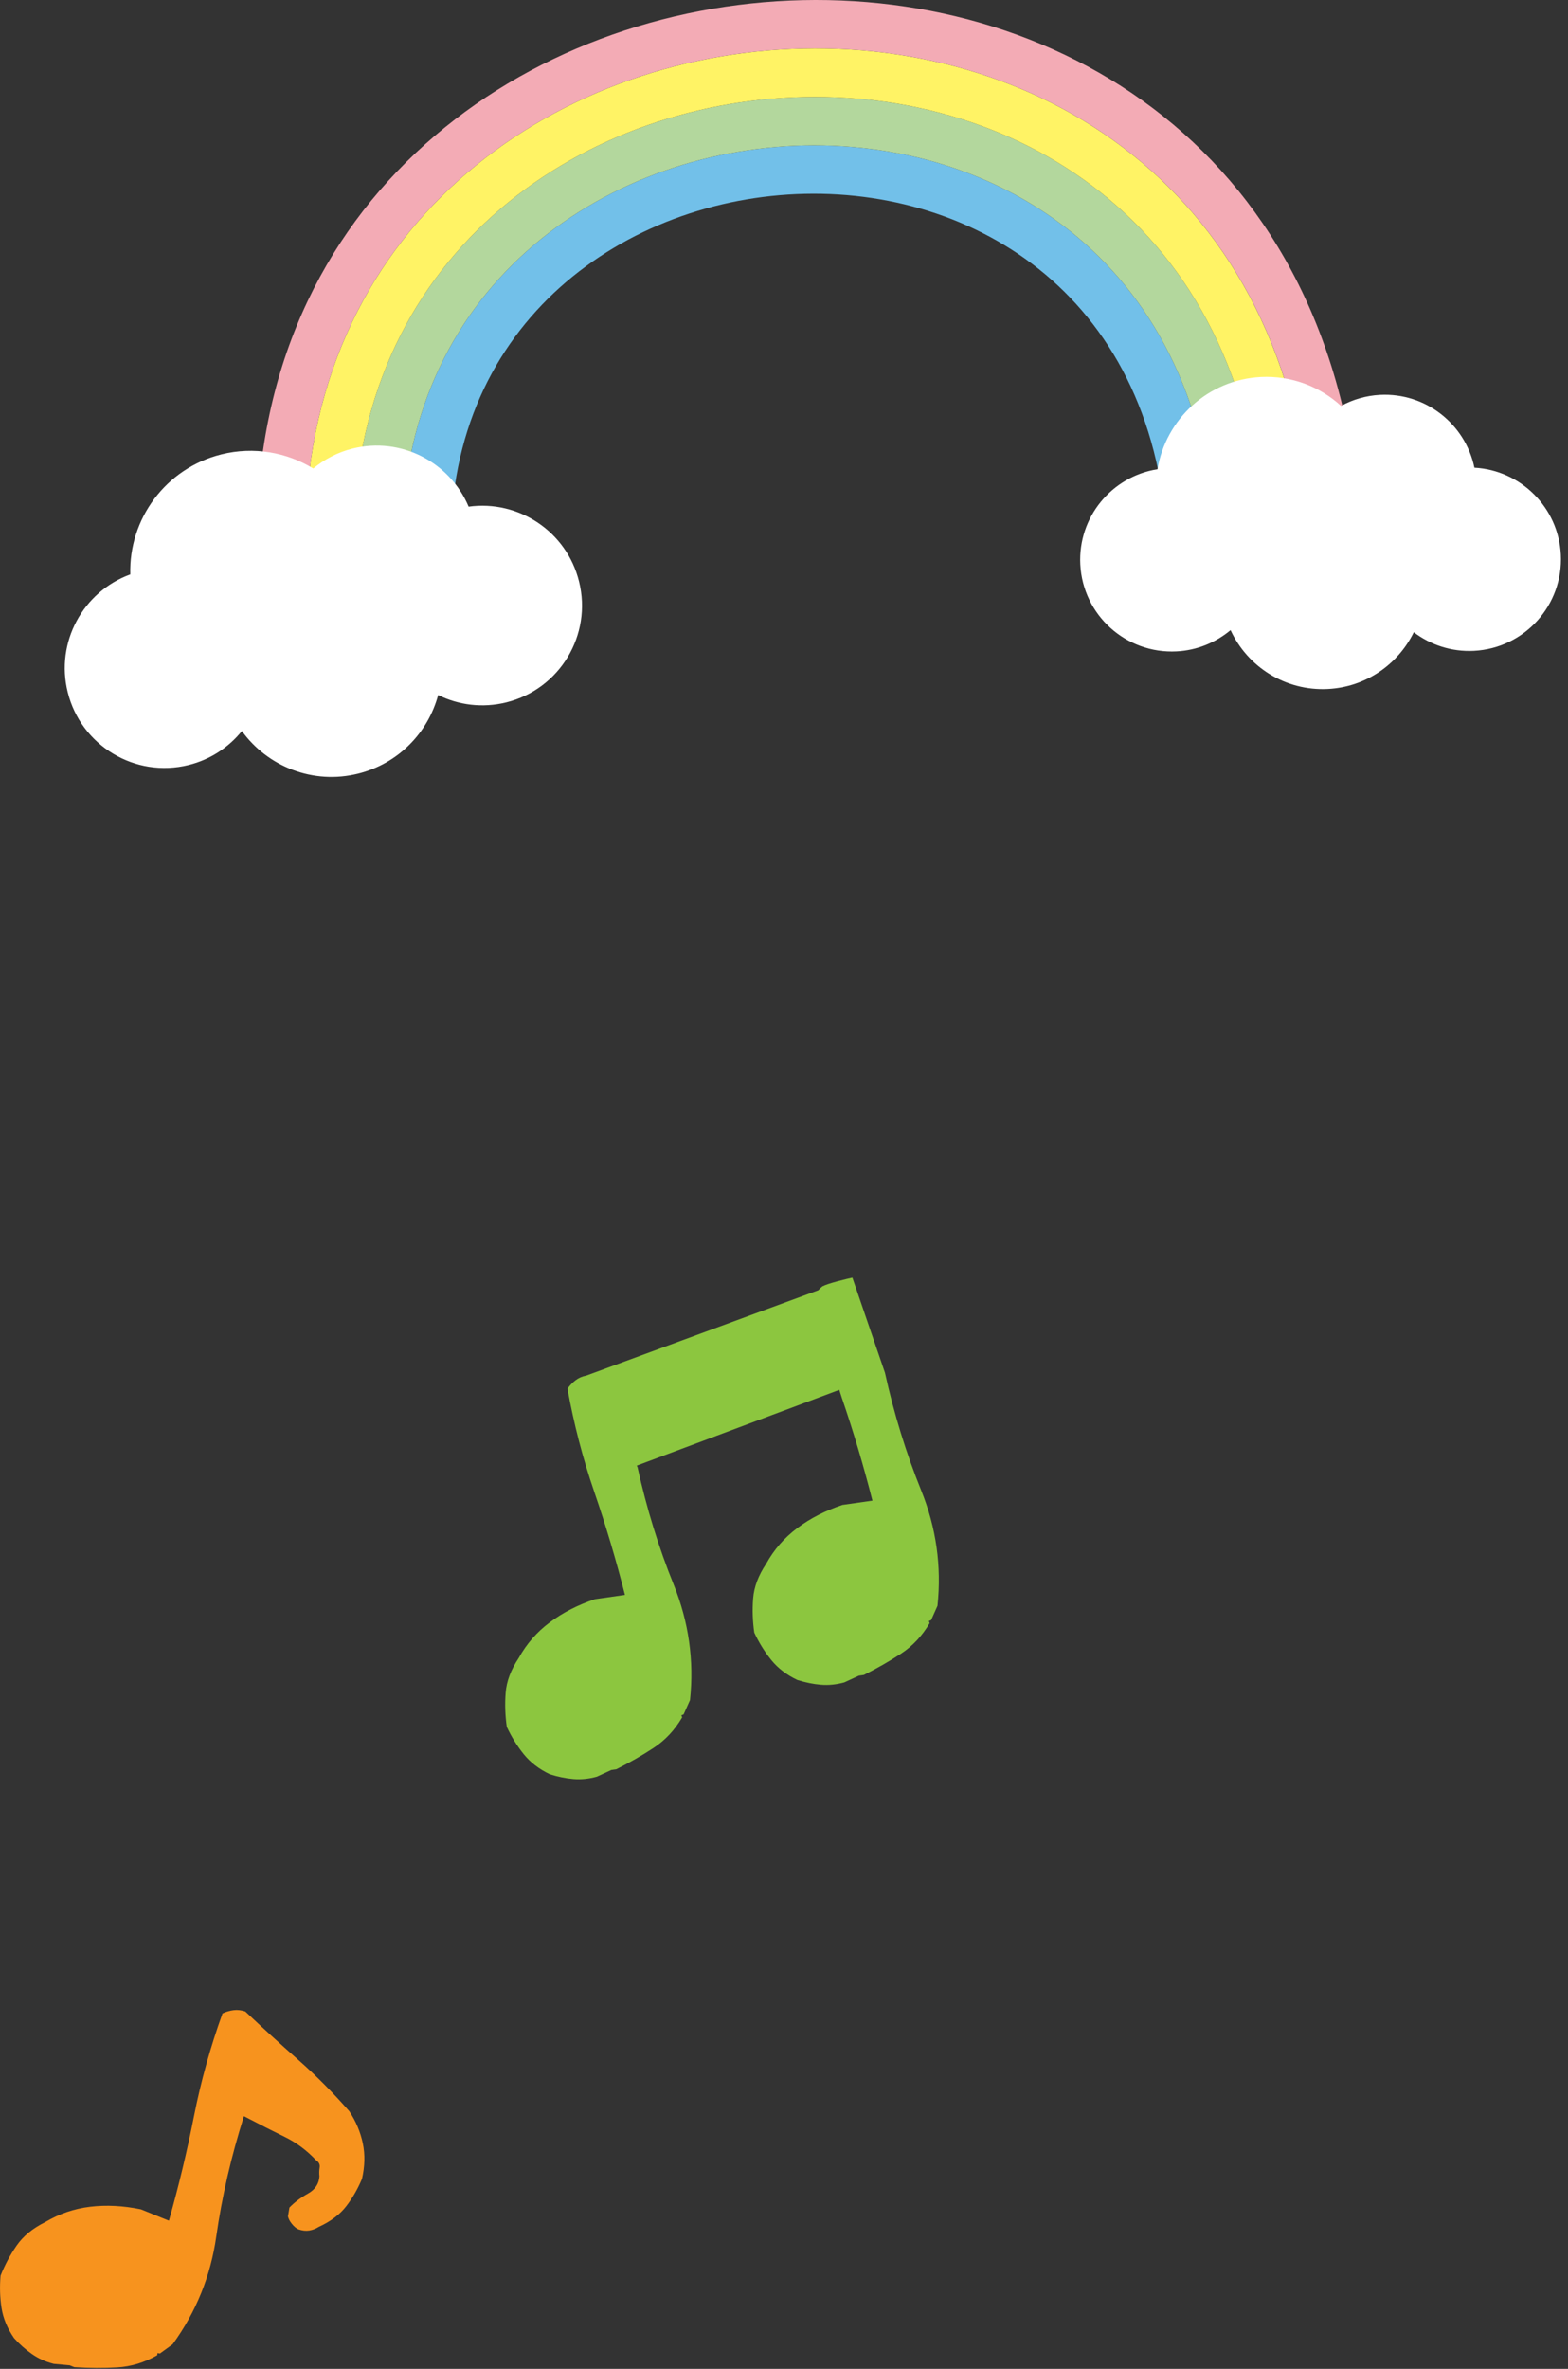 <svg width="194" height="293" viewBox="0 0 194 293" fill="none" xmlns="http://www.w3.org/2000/svg">
<rect x="0" y="0" width="194" height="293" fill="#333333" stroke="none"/>
<g clip-path="url(#clip0_50_2)">
<path d="M56.09 72.94C49.86 14.24 137.9 4.89 144.14 63.59C146.12 63.38 148.11 63.17 150.09 62.96C143.01 -3.67 43.06 6.94 50.13 73.58C52.11 73.37 54.1 73.16 56.08 72.95L56.09 72.94Z" fill="#72C0E9"/>
<path d="M50.13 73.58C43.06 6.94 143.01 -3.67 150.09 62.96C152.07 62.75 154.06 62.54 156.04 62.33C148.12 -12.25 36.26 -0.37 44.18 74.21C46.16 74 48.15 73.79 50.13 73.58Z" fill="#B3D79D"/>
<path d="M44.18 74.21C36.26 -0.37 148.12 -12.25 156.04 62.33C158.02 62.12 160.01 61.91 161.99 61.7C153.23 -20.82 29.46 -7.67 38.22 74.84C40.2 74.63 42.19 74.42 44.17 74.21H44.18Z" fill="#FFF365"/>
<path d="M38.22 74.84C29.46 -7.67 153.23 -20.82 162 61.7C163.98 61.49 165.97 61.28 167.95 61.07C158.35 -29.39 22.66 -14.98 32.27 75.47C34.25 75.26 36.24 75.05 38.22 74.84Z" fill="#F3ABB5"/>
<path d="M16.12 71.05C15.92 64.21 20.48 57.92 27.4 56.2C31.43 55.2 35.48 55.95 38.76 57.95C40.14 56.81 41.78 55.94 43.63 55.48C49.62 53.99 55.66 57.16 57.98 62.67C64.15 61.81 70.11 65.74 71.64 71.92C73.29 78.54 69.26 85.24 62.64 86.88C59.69 87.61 56.73 87.21 54.21 85.97C52.96 90.61 49.3 94.45 44.31 95.69C38.73 97.08 33.1 94.81 29.93 90.42C28.3 92.43 26.04 93.95 23.34 94.62C16.72 96.27 10.02 92.24 8.38 85.62C6.84 79.43 10.27 73.18 16.13 71.04L16.12 71.05Z" fill="white"/>
<path d="M143.21 58.04C144.24 51.84 149.45 46.97 155.99 46.63C159.8 46.44 163.32 47.82 165.92 50.21C167.36 49.42 169 48.93 170.75 48.84C176.41 48.55 181.3 52.47 182.42 57.85C188.14 58.16 192.81 62.75 193.11 68.59C193.43 74.85 188.62 80.18 182.36 80.5C179.57 80.64 176.98 79.76 174.92 78.2C172.98 82.16 169.01 84.98 164.29 85.22C159.01 85.49 154.34 82.46 152.25 77.94C150.43 79.46 148.12 80.44 145.57 80.57C139.31 80.89 133.98 76.08 133.66 69.82C133.36 63.97 137.55 58.93 143.21 58.04Z" fill="white"/>
</g>
<g clip-path="url(#clip1_50_2)">
<path d="M6.62 292.37C5.63 292.12 4.75 291.72 3.96 291.17C3.17 290.62 2.43 289.97 1.74 289.2C0.91 288 0.39 286.75 0.19 285.46C-0.01 284.17 -0.05 282.84 0.07 281.47C0.59 280.16 1.25 278.92 2.06 277.75C2.87 276.58 4.05 275.61 5.61 274.84C7.32 273.82 9.17 273.19 11.16 272.95C13.15 272.71 15.24 272.82 17.43 273.27L20.9 274.67C22.11 270.4 23.14 266.1 24 261.75C24.86 257.4 26.04 253.17 27.53 249.04C27.97 248.83 28.43 248.7 28.91 248.64C29.38 248.58 29.86 248.64 30.35 248.8C32.49 250.82 34.66 252.8 36.86 254.74C39.06 256.68 41.18 258.81 43.22 261.14C44.04 262.39 44.6 263.71 44.89 265.11C45.18 266.5 45.14 267.96 44.79 269.49C44.28 270.71 43.64 271.84 42.85 272.87C42.06 273.9 40.92 274.77 39.42 275.45C39.08 275.67 38.69 275.82 38.27 275.89C37.85 275.96 37.39 275.91 36.91 275.74C36.62 275.6 36.35 275.37 36.1 275.05C35.84 274.73 35.69 274.42 35.63 274.14L35.81 273.05C36.43 272.41 37.19 271.83 38.09 271.33C38.99 270.83 39.47 270.11 39.52 269.19C39.48 268.81 39.49 268.44 39.55 268.08C39.61 267.72 39.45 267.41 39.08 267.17C37.94 265.96 36.66 265.01 35.23 264.31C33.8 263.61 32.12 262.76 30.18 261.75C28.6 266.75 27.46 271.7 26.76 276.61C26.07 281.52 24.26 285.97 21.36 289.96L19.79 291.1L19.49 291.05L19.45 291.32C17.86 292.22 16.22 292.72 14.51 292.82C12.8 292.92 11.03 292.91 9.2 292.79L8.62 292.56L6.65 292.38L6.62 292.37Z" fill="#F7931E"/>
<path d="M101.81 159.06C101.61 159.22 101.42 159.39 101.24 159.59L72.53 170.15C72.02 170.24 71.58 170.44 71.2 170.73C70.82 171.02 70.49 171.37 70.21 171.77C70.99 176.09 72.09 180.35 73.53 184.54C74.97 188.73 76.23 192.98 77.32 197.27L73.61 197.8C71.49 198.51 69.63 199.46 68.03 200.66C66.42 201.86 65.14 203.33 64.18 205.07C63.21 206.52 62.67 207.95 62.56 209.37C62.45 210.79 62.5 212.19 62.7 213.59C63.28 214.84 63.99 215.97 64.81 216.99C65.63 218 66.7 218.82 68.03 219.45C69.02 219.76 69.98 219.96 70.94 220.04C71.89 220.12 72.86 220.02 73.84 219.75L75.64 218.92L76.26 218.83C77.9 218.01 79.44 217.13 80.87 216.19C82.3 215.25 83.48 213.99 84.4 212.42L84.3 212.16L84.58 212.05L85.37 210.28C85.89 205.37 85.21 200.62 83.36 196.02C81.5 191.42 80 186.57 78.87 181.45L78.78 181.28L103.84 171.91C103.95 172.23 104.04 172.56 104.15 172.88C105.59 177.07 106.85 181.32 107.94 185.61L104.23 186.14C102.11 186.85 100.25 187.8 98.65 189C97.04 190.2 95.76 191.67 94.8 193.41C93.83 194.86 93.29 196.29 93.18 197.71C93.07 199.13 93.12 200.53 93.32 201.93C93.9 203.18 94.61 204.31 95.43 205.33C96.25 206.34 97.32 207.16 98.65 207.79C99.64 208.1 100.6 208.3 101.56 208.38C102.51 208.46 103.48 208.36 104.46 208.09L106.26 207.26L106.88 207.17C108.52 206.35 110.06 205.47 111.49 204.53C112.92 203.59 114.1 202.33 115.02 200.76L114.92 200.5L115.2 200.39L115.99 198.62C116.51 193.71 115.83 188.96 113.98 184.36C112.12 179.76 110.62 174.91 109.49 169.79L105.46 158.03C104.95 158.13 102.2 158.8 101.83 159.09L101.81 159.06Z" fill="#8CC63F"/>
</g>
<defs>
<clipPath id="clip0_50_2">
<rect width="185.11" height="96.1" fill="white" transform="translate(8)"/>
</clipPath>
<clipPath id="clip1_50_2">
<rect width="116.14" height="134.87" fill="white" transform="translate(0 158)"/>
</clipPath>
</defs>
</svg>
